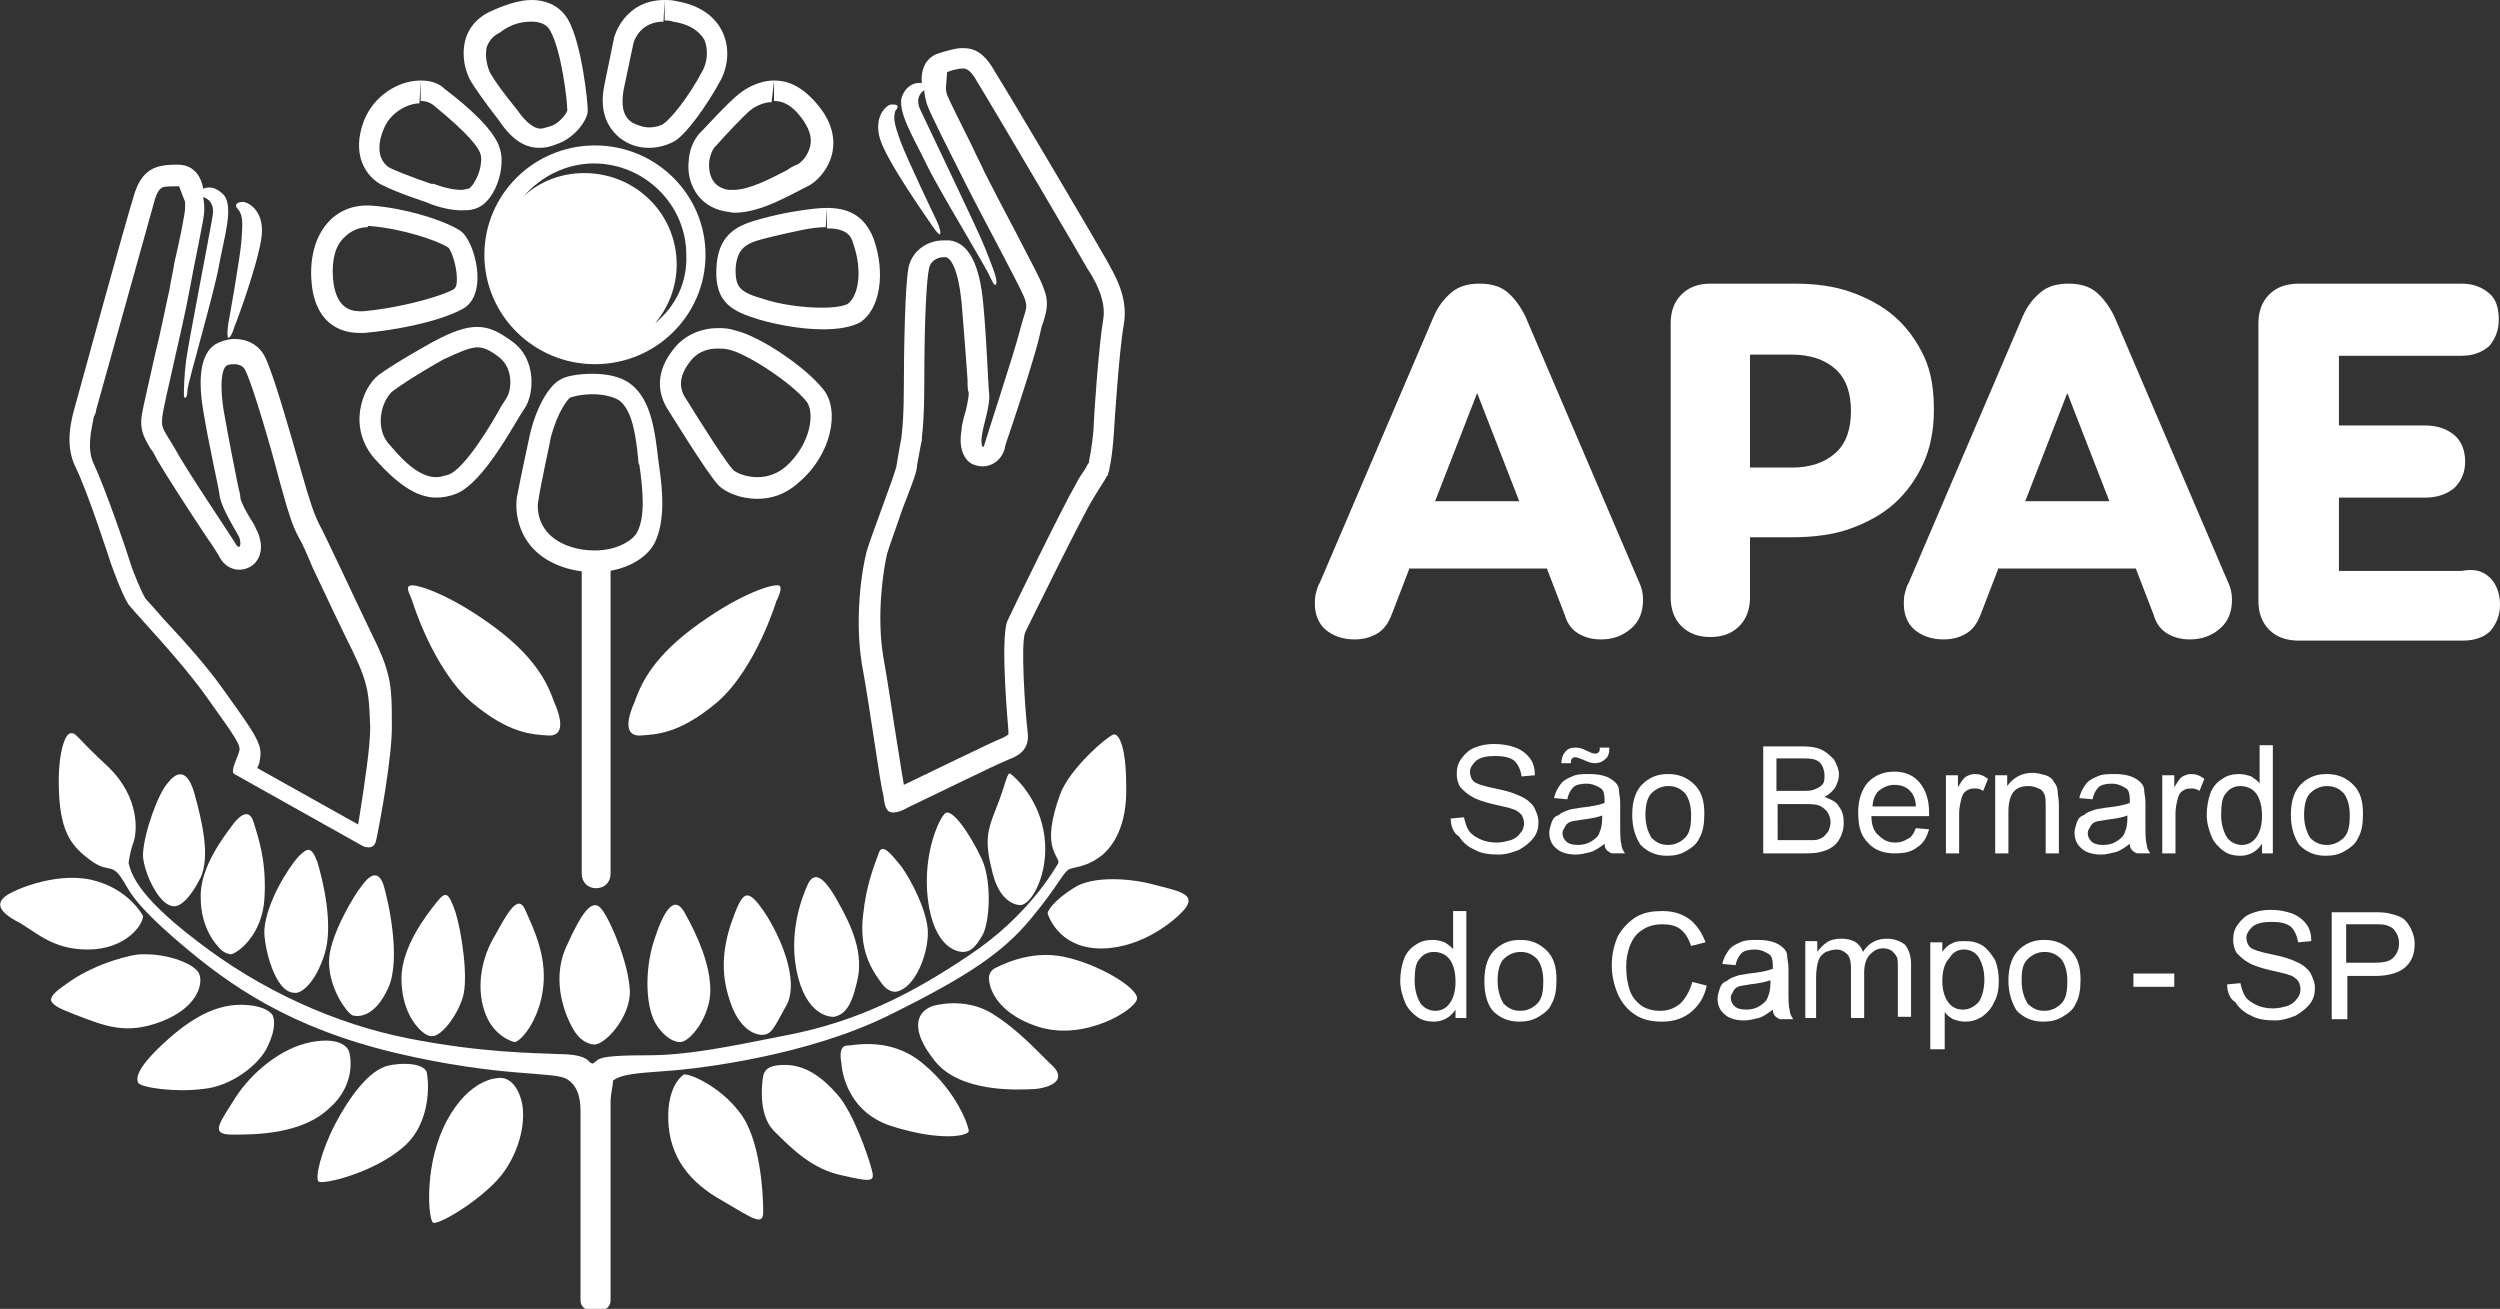<?xml version="1.0" encoding="utf-8"?>
<!-- Generator: Adobe Illustrator 18.0.0, SVG Export Plug-In . SVG Version: 6.00 Build 0)  -->
<!DOCTYPE svg PUBLIC "-//W3C//DTD SVG 1.1//EN" "http://www.w3.org/Graphics/SVG/1.1/DTD/svg11.dtd">
<svg version="1.1" id="Layer_1" xmlns="http://www.w3.org/2000/svg" xmlns:xlink="http://www.w3.org/1999/xlink" x="0px" y="0px"
	 viewBox="0 0 208 108.9" enable-background="new 0 0 208 108.9" xml:space="preserve">
<rect x="0" y="0" width="208" height="108.9" fill="#333333" stroke="none"/>
<g>
	<g>
		<g>
			<path fill="#FFFFFF" d="M14.8,15.5c0,0,0.1,0,0.1,0l0.5,1.3c0,0.1,0,0.3,0,0.5c0,0.5-0.5,2.9-0.9,4.6c-0.1,0.7-0.3,1.5-0.4,2.2
				c-0.3,1.3-0.7,3.4-1.2,5.4c-0.6,2.7-1,4.4-1.1,5c-0.2,1.3,0.2,1.9,0.7,2.8c0.2,0.2,0.4,0.6,0.6,1c0.7,1.2,2.7,4.3,4.1,6.4
				c0.5,0.7,1,1.5,1.1,1.7c0.5,0.9,1.3,1,1.6,1c0.6,0,1.2-0.3,1.5-0.8c0.6-0.9,0.2-2.1-0.1-2.6c-0.1-0.3-0.3-0.6-0.5-0.9
				c-0.3-0.5-0.8-1.4-0.8-1.7c0-0.2-0.1-0.6-0.2-1c-0.3-1.5-0.8-4-1.2-6.3c-0.4-2.7,0-3.6,0.3-3.7c0.2-0.1,0.4-0.1,0.6-0.1
				c0.4,0,0.8,0.2,0.9,0.5c0.6,1.1,2.3,7,2.8,9c0.8,2.9,1.1,3.9,1.7,5c0.2,0.3,0.6,1.2,1.1,2.4c1,2.1,2.4,5.1,3.4,7.1
				c1.3,2.7,1.3,3.6,1.4,6.2l0,0.1c0,1.4-0.4,4.3-1,8l-8.4-4.7c0.1-0.2,0.2-0.4,0.2-0.6c0.3-1.3-0.2-2-3-5.9c-1.4-2-3.4-4.2-4.9-5.8
				c-0.7-0.8-1.4-1.6-1.6-1.8c-0.3-0.5-1-2.1-1.3-3.1c-0.1-0.4-2-6-3-8.1c-0.6-1.3-0.2-2.8,0-3.9C8,34.3,8,34.2,8,34.1
				c0.3-1.1,4-14.3,4.8-17.2c0.1-0.4,0.3-1.1,0.7-1.3C13.7,15.5,14.3,15.5,14.8,15.5 M14.8,13.7c-1.7,0-3,0.2-3.7,2.7
				c-0.8,2.6-4.5,16.1-4.8,17.2c-0.3,1.1-1,3.3,0,5.3c1,2,2.9,7.9,2.9,7.9s0.9,2.6,1.5,3.5c0.7,0.9,4.3,4.6,6.5,7.7
				c2.2,3.1,2.9,4,2.7,4.5c-0.1,0.5-0.8,1.7-0.4,1.9l10.7,6c0,0,0.2,0.1,0.5,0.1c0.2,0,0.5-0.1,0.6-0.6c0.2-0.9,1.4-7.1,1.3-9.8
				c0-2.7,0-4-1.5-7c-1.5-3.1-4-8.5-4.5-9.4c-0.5-1-0.8-1.9-1.6-4.7c-0.8-2.8-2.3-8.1-3-9.4c-0.5-0.9-1.4-1.4-2.5-1.4
				c-0.4,0-0.8,0.1-1.3,0.3c-1.4,0.6-1.8,2.6-1.3,5.6c0.5,3.1,1.3,6.4,1.4,7.3c0.2,0.9,1.1,2.4,1.5,3.1c0.3,0.5,0.2,1,0.1,1
				c0,0-0.1,0-0.2-0.1c-0.2-0.4-4.2-6.3-5.1-8c-1-1.7-1.2-1.7-1.1-2.7c0.1-1,1.7-7.5,2.2-10.2c0.5-2.8,1.3-6.3,1.3-7
				c0-0.7-0.1-1.1-0.1-1.1s1,0.2,0.8,1.5c-0.2,1.3-2,10.5-2.2,12c-0.2,1.5-0.2,2.6-0.2,3c0,0.2,0.1,0.2,0.1,0.2
				c0.1,0,0.2-0.2,0.2-0.7c0.1-0.8,2.2-8,2.6-10.2c0.4-2.3,1.3-5,0.4-6c-0.5-0.5-0.9-0.6-1.2-0.6c-0.3,0-0.5,0.1-0.5,0.1
				s-0.2-2-2.1-2C15,13.7,14.9,13.7,14.8,13.7L14.8,13.7z"/>
			<path fill="#FFFFFF" d="M20.2,16.8c-0.4,0-0.8,0.2-0.4,0.6c0.4,0.5,0.4,1,0.3,2.5c-0.1,1.5-1.1,7-1.1,7c-0.1,0.6-0.1,1.2,0,1.2
				c0,0,0,0,0,0c0.1,0,0.3-0.2,0.5-0.9c0.3-0.7,2.3-6.2,2.3-8C21.8,17.4,20.6,16.8,20.2,16.8L20.2,16.8z"/>
		</g>
		<g>
			<path fill="#FFFFFF" d="M80.1,5.7c0.2,0,0.6,0,1.2,1.1c1.6,2.6,8.7,14.7,9.2,15.6c0.1,0.1,0.1,0.2,0.2,0.3c0.6,1,1.3,2.4,1.1,3.8
				c-0.4,2.3-0.8,8.4-0.8,8.8c0,0.6-0.2,2.2-0.4,3.1l0,0l0,0c0,0.1,0,0.1,0,0.1l0,0l0,0c-0.1,0.1-0.2,0.3-0.3,0.5
				c-0.2,0.3-0.5,0.7-0.8,1.3c-1,1.7-5.3,10.5-5.7,11.4c-0.6,1.6,0.1,9,0.1,9.1c0,0.2,0,0.3,0,0.3h0c0,0-0.1,0.1-0.5,0.3
				c-0.8,0.3-6.1,2.9-8.2,3.9c-0.1-0.6-0.3-1.8-0.5-3.1c-0.4-2.4-0.8-5.3-1.2-7.5c-0.6-3.5,0-7.3,0.3-8.6c0.2-0.7,0.8-2.3,1.3-3.8
				c0.9-2.3,1.2-3.1,1.2-3.6c0.1-0.5,0.3-1.7,0.4-2.1l0-0.1l0,0l0-0.1c0.1-0.9,0.2-2,0.2-4.4c0-5.6,0.2-8.8,0.4-9.7
				c0.1-0.5,0.6-0.9,1.2-0.9c0.1,0,0.1,0,0.2,0c0.4,0.1,1,0.9,1.3,3.7c0.2,2.4,0.4,5,0.5,6.5c0,0.5,0,0.8,0.1,1.1
				c0,0.4-0.2,1.4-0.4,2c-0.1,0.4-0.2,0.8-0.2,1.1c-0.1,0.6-0.2,1.6,0.4,2.4c0.3,0.4,0.8,0.6,1.4,0.6c0.6,0,1.5-0.4,1.8-1.5
				c0-0.2,0.3-1,0.6-1.9c0.8-2.4,2-6.1,2.3-7.5c0.1-0.5,0.2-0.9,0.3-1.1c0.3-1,0.5-1.7,0-2.9c-0.2-0.6-1-2.1-2.3-4.6
				c-1-1.9-2-3.8-2.6-5c-0.3-0.7-0.7-1.4-1-2.1c-0.8-1.6-1.9-3.8-2.1-4.3c-0.1-0.3-0.1-0.5-0.1-0.6L78.8,6
				C79.3,5.8,79.8,5.7,80.1,5.7 M80.1,4c-0.6,0-1.2,0.2-1.9,0.4c-1.8,0.5-1.5,2.5-1.5,2.5s-0.1,0-0.2,0c-0.3,0-1,0.1-1.4,1
				c-0.6,1.2,1,3.7,2,5.8c1,2.1,5,8.6,5.3,9.4c0.2,0.4,0.3,0.6,0.4,0.6c0.1,0,0.1-0.1,0.1-0.3c0-0.4-0.4-1.4-1-2.9
				c-0.6-1.5-4.7-10-5.3-11.3C76,8,76.9,7.5,76.9,7.5s0,0.4,0.2,1.1c0.2,0.7,1.9,4,3.2,6.6c1.3,2.6,4.5,8.5,4.9,9.5
				c0.4,1,0.1,1-0.4,3c-0.5,1.9-2.8,8.9-2.9,9.3c0,0.1-0.1,0.2-0.1,0.2c-0.1,0-0.2-0.4-0.1-1c0.1-0.8,0.7-2.5,0.6-3.4
				c-0.1-0.9-0.2-4.5-0.5-7.6c-0.3-3.2-1.2-5-2.8-5.2c-0.2,0-0.3,0-0.5,0c-1.4,0-2.6,0.9-2.9,2.2c-0.3,1.4-0.4,7-0.4,10
				c0,2.2-0.1,3.3-0.2,4.2c0,0-0.3,1.6-0.4,2.3c-0.1,0.7-2.1,5.8-2.5,7.2c-0.4,1.5-1,5.5-0.4,9.3c0.7,3.8,1.5,9.9,1.8,11
				c0.1,0.8,0.2,1.4,0.8,1.4c0.3,0,0.7-0.1,1.2-0.4c1.9-0.9,7.6-3.7,8.4-4c0.8-0.3,1.8-0.8,1.6-2.3c-0.2-1.6-0.6-7.4-0.2-8.3
				C85.7,51.8,90,43,91,41.4c0.6-1,0.9-1.4,1.1-1.8c0,0,0.1-0.1,0.1-0.1c0,0,0-0.1,0-0.1c0-0.1,0.1-0.2,0.1-0.4
				c0.3-1.3,0.4-3.4,0.4-3.4s0.4-6.4,0.8-8.6c0.4-2.3-0.8-4.2-1.4-5.3c-0.6-1.1-7.8-13.3-9.3-15.7C81.9,4.4,81.1,4,80.1,4L80.1,4z"
				/>
			<path fill="#FFFFFF" d="M74.4,8.7c-0.1,0-0.2,0-0.3,0c-0.4,0.1-1.4,1-0.9,2.8s3.9,6.6,4.3,7.2c0.4,0.6,0.6,0.8,0.7,0.8
				c0,0,0,0,0,0c0.1-0.1,0-0.6-0.3-1.2c0,0-2.5-5.2-3-6.6c-0.5-1.4-0.6-1.9-0.4-2.5C74.8,8.9,74.7,8.7,74.4,8.7L74.4,8.7z"/>
		</g>
		<g>
			<path fill="#FFFFFF" d="M55.3,0v1.7c0.2,0,0.4,0,0.7,0.1c1.3,0.2,2.1,0.7,2.6,1.5C58.9,4,58.9,5,58.5,5.8
				c-1.2,2.3-2.7,4.1-3.3,4.5c-0.1,0.1-0.6,0.3-1.2,0.3c-0.5,0-1-0.2-1.4-0.4c-0.6-0.4-1-1.1-0.7-2.8l0,0l0,0l0.8-3.8
				c0.1-0.4,0.7-1.8,2.5-1.8L55.3,0 M55.3,0c-3.4,0-4.2,3.1-4.2,3.1L50.3,7c-0.3,1.4-0.3,3.2,1.3,4.5c0.8,0.6,1.6,0.8,2.4,0.8
				c0.9,0,1.7-0.3,2.2-0.6c0.9-0.6,2.5-2.7,3.8-5.1c1.2-2.4,0.4-5.8-3.7-6.5C55.9,0,55.6,0,55.3,0L55.3,0z"/>
			<path fill="#FFFFFF" d="M64.4,6.7v1.7c0.8,0,1.5,0.4,2.2,1.3c0.7,0.9,1,1.7,0.8,2.5c-0.2,0.8-0.8,1.4-1.1,1.5
				c-0.3,0.1-0.6,0.3-0.9,0.5c-1.2,0.6-3,1.6-4.4,1.6c-0.1,0-0.3,0-0.4,0c-1.8-0.3-1.6-2.1-1.6-2.3c0.1-0.8,0.4-1.2,0.5-1.3l0,0
				l0.1-0.1c0.8-0.9,2.2-2.4,2.8-2.9c0.1-0.1,0.9-0.7,1.8-0.7L64.4,6.7 M64.4,6.7c-1.3,0-2.4,0.7-2.9,1.1c-0.9,0.7-3.1,3.1-3.1,3.1
				s-1,0.8-1.1,2.5c-0.2,1.7,0.7,3.8,3.1,4.2c0.2,0,0.4,0.1,0.7,0.1c2.3,0,4.8-1.6,6.1-2.2c1.4-0.7,3.5-3.5,0.9-6.7
				C66.7,7.1,65.5,6.7,64.4,6.7L64.4,6.7z"/>
			<path fill="#FFFFFF" d="M68.8,17.3v1.7c1.5,0,2,0.5,2.2,1.3c0.8,2.3,0.4,4.4-0.5,5c-0.2,0.1-0.8,0.3-2.1,0.3
				c-1.7,0-3.6-0.3-4.8-0.7c-2.1-0.6-2.4-1-2.4-2.5c0.1-1.6,0.7-2.1,2.2-2.5l0,0l0,0c0,0,1.5-0.4,3.5-0.8c0.5-0.1,1.2-0.2,1.8-0.2
				L68.8,17.3 M68.8,17.3c-0.7,0-1.4,0.1-2.1,0.2c-2.1,0.3-3.7,0.8-3.7,0.8c-1.8,0.5-3.3,1.3-3.4,4.1c-0.1,2.8,1.3,3.5,3.6,4.2
				c1.4,0.4,3.4,0.8,5.3,0.8c1.3,0,2.4-0.2,3.1-0.6c1.6-1.1,2.1-4,1.1-6.9C71.9,17.8,70.4,17.3,68.8,17.3L68.8,17.3z"/>
			<path fill="#FFFFFF" d="M44.2,1.8L44.2,1.8c1.2,0,1.5,0.6,1.6,0.8c0.9,1.6,1.4,5.7,1.4,6.6c-0.1,0.3-0.7,1.1-1.4,1.3
				c-0.4,0.1-0.6,0.2-0.8,0.2c-0.2,0-0.9,0-2-1.6l0,0l0,0c0,0-1.5-1.8-2.2-3c-0.2-0.4-0.5-1.3-0.3-2.2c0.2-0.5,0.5-0.9,1.1-1.2
				C42.5,2,43.4,1.8,44.2,1.8 M44.2,0C43.2,0,42,0.4,40.7,1c-2.8,1.4-2.3,4.5-1.5,5.8C40,8.1,41.5,10,41.5,10
				c1.2,1.8,2.3,2.3,3.4,2.3c0.5,0,0.9-0.1,1.4-0.3c1.5-0.5,2.6-2,2.6-2.8c0-0.8-0.5-5.5-1.6-7.5C46.7,0.6,45.6,0,44.2,0L44.2,0z"/>
			<path fill="#FFFFFF" d="M35,6.7v1.7c0.4,0,0.7,0.1,1,0.3c3.2,2.6,3.9,3.7,4,4.2c0.1,0.4,0,1.4-0.5,2.2c-0.2,0.4-0.4,0.5-0.5,0.6
				c-0.2,0-0.4,0.1-0.6,0.1c-1.1,0-2.3-0.5-2.3-0.5l-0.1,0l-0.1,0c0,0-2.1-0.7-3.4-1.3c-0.8-0.4-1.3-1.5-0.6-3.2
				c0.5-1.4,2-2.2,3-2.2L35,6.7 M35,6.7c-1.9,0-3.9,1.3-4.7,3.3c-1.1,2.8,0.1,4.7,1.5,5.4c1.4,0.7,3.6,1.4,3.6,1.4s1.5,0.7,3,0.7
				c0.3,0,0.7,0,1-0.1c1.8-0.4,2.7-3.5,2.2-5c-0.4-1.5-2.5-3.4-4.6-5C36.5,6.9,35.8,6.7,35,6.7L35,6.7z"/>
			<path fill="#FFFFFF" d="M30.5,17.1v1.7h0c0.1,0,0.1,0,0.2,0c2.7,0.2,5.7,1.2,6.6,1.8c0.3,0.3,0.8,1.8,0.7,2.9
				c0,0.2-0.1,0.5-0.3,0.6c-1.6,0.8-5.1,1.6-7.5,1.8c-0.1,0-0.2,0-0.2,0c-0.9,0-2.1-0.3-2.3-2.8c-0.1-1.5,0.2-2.7,1-3.4
				c0.5-0.5,1.2-0.8,1.9-0.8L30.5,17.1 M30.5,17.1c-2.8,0-4.8,2.4-4.6,6.1c0.2,3.6,2.3,4.5,4,4.5c0.1,0,0.3,0,0.4,0
				c2.4-0.2,6.2-0.9,8.2-2c2.2-1.2,1-5.7-0.2-6.5c-1.2-0.8-4.5-1.9-7.5-2.1C30.7,17.1,30.6,17.1,30.5,17.1L30.5,17.1z"/>
			<path fill="#FFFFFF" d="M39.7,28.9c0.4,0,0.9,0.1,1.8,0.8c1.3,1,1,2.8,0.7,3.3c-0.1,0.2-0.3,0.5-0.5,0.8c-0.7,1.3-3,5.2-4.4,5.7
				c-0.4,0.1-0.7,0.2-1,0.2c-1.1,0-2.3-0.8-3.8-2.6c-0.7-0.7-0.9-1.6-0.8-2.5c0.1-1,0.6-1.7,0.9-2c1.3-1,4.1-2.6,4.3-2.7
				C38.2,29.3,39.1,28.9,39.7,28.9 M39.7,27.2c-1,0-2.1,0.4-3.6,1.2c0,0-3.1,1.7-4.6,2.8c-1.4,1.1-2.6,4.4-0.3,7
				c1.8,2,3.4,3.2,5.1,3.2c0.5,0,1.1-0.1,1.6-0.3c2.4-0.9,5-6.1,5.8-7.2c0.7-1.1,1-4-1.1-5.5C41.5,27.6,40.7,27.2,39.7,27.2
				L39.7,27.2z"/>
			<path fill="#FFFFFF" d="M49.3,32.8c0.9,0,1.7,0.2,2.2,0.5c1.1,0.8,1.4,2.9,1.6,4.9c0,0.2,0,0.3,0.1,0.5c0.3,2.1,0.5,4.3-0.2,5.6
				c-0.3,0.6-1.6,1.5-3.5,1.5c-0.7,0-1.4-0.1-2-0.3c-3.1-1-2.8-3.6-2.7-3.9c0.2-1.4,1-4.9,1-5.1c0.6-2.3,1.4-3.2,1.6-3.4
				C47.6,33,48.4,32.8,49.3,32.8 M49.3,31.1c-1.2,0-2.3,0.2-2.7,0.5c-0.8,0.4-1.9,2-2.5,4.5c0,0-0.8,3.7-1.1,5.3
				c-0.2,1.6,0.3,4.6,3.9,5.8c0.9,0.3,1.8,0.4,2.6,0.4c2.5,0,4.4-1.2,5-2.5c0.8-1.7,0.7-4,0.3-6.6c-0.3-2.6-0.6-5.3-2.4-6.6
				C51.6,31.3,50.4,31.1,49.3,31.1L49.3,31.1z"/>
			<path fill="#FFFFFF" d="M59.7,29c0.3,0,0.6,0,1,0.1c1.6,0.4,5.2,2.8,6.4,4.3c0.7,0.9,0.4,3.5-1.7,5.4c-0.7,0.6-1.5,0.9-2.4,0.9
				c-1,0-1.8-0.4-2-0.6c-0.5-0.5-2.5-3.6-4.1-6.2c-0.3-0.6-0.5-1.5,0.5-2.8C57.9,29.4,58.7,29,59.7,29 M59.7,27.3
				c-1.5,0-2.9,0.7-3.7,1.8c-1.1,1.4-1.5,3-0.6,4.7c0,0,3.5,5.7,4.4,6.6c0.5,0.5,1.7,1.1,3.2,1.1c1.1,0,2.3-0.3,3.5-1.4
				c2.7-2.3,3.4-6,2-7.7c-1.4-1.8-5.2-4.4-7.3-4.9C60.6,27.3,60.2,27.3,59.7,27.3L59.7,27.3z"/>
		</g>
		<path fill-rule="evenodd" clip-rule="evenodd" fill="#FFFFFF" d="M49.5,12.1c-5.1,0-9.2,4.1-9.2,9.1c0,5,4.1,9.1,9.2,9.1
			c5.1,0,9.2-4.1,9.2-9.1C58.7,16.2,54.6,12.1,49.5,12.1z M54.5,26.9c1.1-1.3,1.8-3,1.8-4.9c0-4.2-3.4-7.6-7.7-7.6
			c-1.9,0-3.7,0.7-5,1.9c1.4-1.6,3.5-2.7,5.8-2.7c4.2,0,7.7,3.4,7.7,7.6C57.2,23.5,56.2,25.5,54.5,26.9z"/>
		<g>
			<path fill-rule="evenodd" clip-rule="evenodd" fill="#FFFFFF" d="M50.8,47.4v25.3c0,0.7-0.5,1.2-1.2,1.2l0,0
				c-0.7,0-1.2-0.5-1.2-1.2V47.4C49.3,47.5,50.1,47.5,50.8,47.4L50.8,47.4z"/>
			<path fill-rule="evenodd" clip-rule="evenodd" fill="#FFFFFF" d="M34.3,50c0,0,1.7,5.6,4.9,8.4c3.2,2.7,5.1,2.7,6.5,2.8
				c1.4,0,0.9-1.7,0.4-2.8c-0.4-1.1-1.2-3.4-4.8-6.1c-3.6-2.7-6.3-3.6-7-3.6S34.1,49.4,34.3,50L34.3,50z"/>
			<path fill-rule="evenodd" clip-rule="evenodd" fill="#FFFFFF" d="M64.6,50c0,0-1.7,5.6-4.9,8.4c-3.2,2.7-5.1,2.7-6.5,2.8
				c-1.4,0-0.9-1.7-0.4-2.8c0.4-1.1,1.2-3.4,4.8-6.1c3.6-2.7,6.3-3.6,7-3.6C65.2,48.6,64.9,49.4,64.6,50L64.6,50z"/>
		</g>
		<g>
			<path fill-rule="evenodd" clip-rule="evenodd" fill="#FFFFFF" d="M50.8,91.7v16.5c0,0.4-0.3,0.8-0.8,0.8h-0.9
				c-0.4,0-0.8-0.3-0.8-0.8V92.6c0-0.7,0-2.1-1.1-2.8c-1.1-0.7-5.4-0.1-14.3-2.2c-8.8-2.1-13.8-5.6-18-9.2c-4.2-3.6-4.1-4.4-4.9-5.5
				c-0.8-1.1-1.1-0.2-2.7-1.5c-1.6-1.2-2.3-2.6-2.4-5.7c-0.1-3,0.5-4.7,1-4.7s0.3,0.2,3.1,2.8c2.7,2.6,2.4,5.5,2.1,6.3
				c-0.3,0.8-0.4,1.7-0.4,1.7c0.2,0.6,0.3,2.4,5.7,6.5c5.3,4.1,11.5,6.9,17.6,8.1c6.1,1.2,10.4,1.2,12.5,1.3c2.1,0,2.4,0.5,2.6,0.7
				c0.3,0.2,0.3,0,0.6-0.2c0.3-0.2,0.8-0.4,4.1-0.4c3.3,0,6.3-0.6,11.8-1.7c5.6-1.1,10.1-3.3,15-6.6c5-3.3,7.2-7.3,7.4-7.6
				c0.2-0.3-0.1-0.4-0.4-1.3c-0.3-0.9-0.2-2.3,0.6-4.5c0.8-2.2,4.1-5,4.5-5c0.4,0,1,1,1,4.3c0.1,3.3-1.1,5.1-2.2,5.9
				c-1.1,0.8-1.9,0.8-2.5,1c-0.6,0.3-0.8,1.2-3.2,4.1c-2.3,2.8-5.2,4.8-11.9,8.1c-6.7,3.3-15.5,4.4-18.4,4.6
				c-2.8,0.2-3.8,0.3-4.5,0.8C51,90.4,50.8,91,50.8,91.7L50.8,91.7z"/>
			<path fill-rule="evenodd" clip-rule="evenodd" fill="#FFFFFF" d="M11.9,71c0.1-1.8,1.3-5.1,2.1-5.9c0.7-0.9,1.6-1.2,2.2,1
				c0.6,2.2,1.3,5.1,0.5,6.9c-0.9,1.8-1.7,2.4-2.2,2.4C13.1,75.4,11.8,72.1,11.9,71L11.9,71z"/>
			<path fill-rule="evenodd" clip-rule="evenodd" fill="#FFFFFF" d="M18.1,78.7c0,0-1.4-1.4-1.4-4c-0.1-2.6,2.1-5.3,2.6-6
				c0.5-0.7,1.4-1.6,1.8-0.3c0.4,1.3,1.1,3.3,0.9,6.4c-0.2,3-2.2,4.5-2.8,4.6C18.5,79.3,18.2,78.8,18.1,78.7L18.1,78.7z"/>
			<path fill-rule="evenodd" clip-rule="evenodd" fill="#FFFFFF" d="M22,77.3c0.2-2.3,2-5.1,2.8-6c0.8-0.8,1.1-0.9,1.6,0.4
				c0.4,1.3,1.4,5.2,0.6,7.7c-0.8,2.5-2,3.3-2.5,3.2C22.8,82.6,21.9,78.5,22,77.3L22,77.3z"/>
			<path fill-rule="evenodd" clip-rule="evenodd" fill="#FFFFFF" d="M28.4,83.4c0,0-1.2-1.8-1-3.8c0.2-2,2.1-5.2,2.7-5.9
				c0.5-0.7,1.3-1.5,1.8-0.1c0.4,1.3,1.5,6.2,0.4,8.6c-1.1,2.4-2.4,2.4-2.9,2.3C29,84.4,28.4,83.4,28.4,83.4L28.4,83.4z"/>
			<path fill-rule="evenodd" clip-rule="evenodd" fill="#FFFFFF" d="M34.7,85.4c0,0-1.3-1.3-1.3-4c0-2.6,2.1-5.3,2.9-6.3
				c0.8-1,1-0.9,1.6,0.8c0.5,1.6,1.1,5.5,0.6,7.1c-0.5,1.6-1.8,3.2-2.5,3.2C35.4,86.3,34.7,85.4,34.7,85.4L34.7,85.4z"/>
			<path fill-rule="evenodd" clip-rule="evenodd" fill="#FFFFFF" d="M42.8,86.7c0,0-1.8-0.4-2.5-2.6c-0.7-2.1-0.2-4.5,0.9-6.3
				c1-1.8,1.9-3.5,2.5-2.1c0.6,1.4,1.8,3.7,1.5,6.4C44.9,84.9,43.3,86.7,42.8,86.7L42.8,86.7z"/>
			<path fill-rule="evenodd" clip-rule="evenodd" fill="#FFFFFF" d="M49.4,86.9c0,0-0.9,0-1.6-1.1c-0.7-1.1-2-4.1-0.7-7
				c1.3-2.9,2.2-4.2,3-3.1c0.8,1.1,2.2,4.5,2.3,6.7C52.5,84.6,50.3,87,49.4,86.9L49.4,86.9z"/>
			<path fill-rule="evenodd" clip-rule="evenodd" fill="#FFFFFF" d="M56.6,86.7c0,0-0.9,0.1-1.9-1.3c-1-1.4-1.1-4.6-0.3-7.1
				c0.8-2.5,1.7-4,2.6-2.3c1,1.8,2.1,4.2,2.1,6.4S57.4,86.7,56.6,86.7L56.6,86.7z"/>
			<path fill-rule="evenodd" clip-rule="evenodd" fill="#FFFFFF" d="M63.4,86.1c0,0-1.4,0.1-2.4-2.1c-0.9-2.2-1.1-4.3-0.2-7.1
				c1-2.8,1.3-3.3,3-0.7c1.6,2.6,2.6,5.8,1.6,7.5C64.4,85.5,64.2,86.1,63.4,86.1L63.4,86.1z"/>
			<path fill-rule="evenodd" clip-rule="evenodd" fill="#FFFFFF" d="M69.4,84.6c0,0-2.1,0.2-3-3.3c-0.9-3.5,0.3-6.6,0.8-7.7
				c0.5-1.1,1.3-0.8,2.5,1.4c1.2,2.1,2.2,4.4,1.6,6.7C70.8,83.9,70.2,84.4,69.4,84.6L69.4,84.6z"/>
			<path fill-rule="evenodd" clip-rule="evenodd" fill="#FFFFFF" d="M74.6,82.5c0,0-0.7,0.2-1.4-0.9c-0.8-1.1-1.7-2.7-1.4-5.4
				c0.3-2.8,1-4.3,1.3-5.2c0.3-0.9,1,0,1.9,1.1c0.8,1.1,2.2,3.8,2.2,5.5C77.2,79.5,76.1,82.2,74.6,82.5L74.6,82.5z"/>
			<path fill-rule="evenodd" clip-rule="evenodd" fill="#FFFFFF" d="M80.1,79.2c0,0-2.1,0.1-2.8-3.7c-0.7-3.9,0.7-7.2,1.3-7.8
				c0.6-0.6,2.2,1.9,3,3.6c0.9,1.7,0.8,5.1,0.2,6.4C81.1,79,80.6,79.2,80.1,79.2L80.1,79.2z"/>
			<path fill-rule="evenodd" clip-rule="evenodd" fill="#FFFFFF" d="M84.9,75.3c0,0-1.6,0.1-2.3-2.6c-0.7-2.7-0.5-3.5,0.3-5.5
				c0.8-2,0.9-3.1,1.2-2.8c0.4,0.3,2.4,2.1,2.8,5.2S85.8,75.3,84.9,75.3L84.9,75.3z"/>
			<path fill-rule="evenodd" clip-rule="evenodd" fill="#FFFFFF" d="M11.9,76.2c0,0-1.2-2.3-4.3-3c-3.1-0.7-6.9,1-7.3,1.5
				c-0.4,0.4-0.6,1,1,1.9c1.6,0.8,2.9,2.4,6,2.4S11.9,77,11.9,76.2L11.9,76.2z"/>
			<path fill-rule="evenodd" clip-rule="evenodd" fill="#FFFFFF" d="M11.7,79.4c-0.7,0-3.6,0.7-5.8,2.2c-2.2,1.5-2.3,1.8,0.3,2.8
				c2.6,1,4.3,1.7,7.2,0.6c2.9-1.1,3.5-3,3.2-3.9C16.4,80.3,14.1,79.3,11.7,79.4L11.7,79.4z"/>
			<path fill-rule="evenodd" clip-rule="evenodd" fill="#FFFFFF" d="M22.7,84.5c0,0-0.4-0.9-2.7-0.9c-2.4,0-4.6,1.5-6.6,3.4
				c-2,1.9-2.1,2.7-1.9,3.1c0.3,0.4,3.1,0.8,5.4,0.5c2.3-0.2,4.7-2,5.4-3.6C23,85.5,22.8,84.8,22.7,84.5L22.7,84.5z"/>
			<path fill-rule="evenodd" clip-rule="evenodd" fill="#FFFFFF" d="M29,87.4c0,0-0.4-1.2-3.1-0.7c-2.6,0.5-5,2.6-6.3,4.6
				c-1.3,2.1-2.2,3.1-0.3,3.1c1.9,0,5.8,0,8.1-2.2C29.8,90.1,29.1,87.5,29,87.4L29,87.4z"/>
			<path fill-rule="evenodd" clip-rule="evenodd" fill="#FFFFFF" d="M31.9,88.8c-1.3,0.5-2.8,2.4-4,4.7c-1.2,2.3-1.7,4.5-1.4,4.8
				c0.3,0.3,4.6-0.7,7.1-2.9c2.5-2.2,2-5.9,1.9-6.2C35.1,88.2,32.4,88.5,31.9,88.8L31.9,88.8z"/>
			<path fill-rule="evenodd" clip-rule="evenodd" fill="#FFFFFF" d="M41.4,89.7c0,0-2.3,0-4.2,3.5c-1.9,3.5-1.6,8-1.2,8.5
				c0.3,0.4,4.5-2.1,6-4.3c1.5-2.2,1.8-4.7,1.3-6.1C42.8,89.8,41.9,89.6,41.4,89.7L41.4,89.7z"/>
			<path fill-rule="evenodd" clip-rule="evenodd" fill="#FFFFFF" d="M56.9,89.4c0,0-1.4,0.8-1.3,3.8c0.1,3.1,1.8,5.2,4.5,6.7
				c2.7,1.6,3.4,2.1,3.4,0.9c0-1.3-0.2-6.1-2-8.3C59.9,90.4,57.4,89.3,56.9,89.4L56.9,89.4z"/>
			<path fill-rule="evenodd" clip-rule="evenodd" fill="#FFFFFF" d="M63.5,89.5c0,0-0.6,3.1,0.9,4.6c1.5,1.5,3.2,3.2,5.7,3.7
				c2.6,0.6,2.7,0.5,2.4-0.6c-0.3-1.1-1.5-4.6-2.8-6.1c-1.3-1.5-2.7-2.5-4.4-2.5C63.7,88.6,63.6,89.2,63.5,89.5L63.5,89.5z"/>
			<path fill-rule="evenodd" clip-rule="evenodd" fill="#FFFFFF" d="M70,88.4c0,0,0.1,4,4.2,5.3c4.1,1.3,6.4,0.8,6.4,0.4
				c0-0.4-1-3.3-3.8-5.6C74.1,86.2,71,87,70.4,87C69.7,87.1,70,88.4,70,88.4L70,88.4z"/>
			<path fill-rule="evenodd" clip-rule="evenodd" fill="#FFFFFF" d="M77.6,83.7c0,0,2.6-0.8,4.9,0.6c2.3,1.4,4,3.4,5.1,4.4
				c1,1,0.2,1.7-1.4,1.9c-1.6,0.1-6.3,0.3-8.4-2.3C75.7,85.7,76.2,84.2,77.6,83.7L77.6,83.7z"/>
			<path fill-rule="evenodd" clip-rule="evenodd" fill="#FFFFFF" d="M82.3,81.6c0,0,0.1,2.5,4,3.8c3.9,1.3,8.2-1.4,8.3-2.3
				c0.1-0.9-3.2-2.9-6.1-3.5c-2.9-0.6-5.4,0.8-5.8,1C82.4,80.8,82.2,81.2,82.3,81.6L82.3,81.6z"/>
			<path fill-rule="evenodd" clip-rule="evenodd" fill="#FFFFFF" d="M87.2,76.1c0,0,0.8,2.6,4,2.8c3.3,0.2,6.3-2,7.4-3.3
				c1-1.3-0.8-1.5-2.6-2c-1.8-0.5-5.1-0.8-6.7,0.3C87.7,74.9,87,75.9,87.2,76.1L87.2,76.1z"/>
		</g>
	</g>
	<g>
		<g>
			<path fill="#FFFFFF" d="M120.7,68.1l1.1-0.1c0.1,0.4,0.2,0.8,0.4,1.1c0.2,0.3,0.5,0.5,0.9,0.7c0.4,0.2,0.9,0.3,1.4,0.3
				c0.5,0,0.8-0.1,1.2-0.2c0.3-0.1,0.6-0.3,0.8-0.6c0.2-0.2,0.3-0.5,0.3-0.8c0-0.3-0.1-0.5-0.2-0.7c-0.2-0.2-0.4-0.4-0.8-0.5
				c-0.2-0.1-0.8-0.2-1.6-0.4s-1.4-0.4-1.7-0.6c-0.4-0.2-0.7-0.5-1-0.8c-0.2-0.3-0.3-0.7-0.3-1.1c0-0.5,0.1-0.9,0.4-1.3
				c0.3-0.4,0.6-0.7,1.1-0.9c0.5-0.2,1-0.3,1.6-0.3c0.7,0,1.2,0.1,1.8,0.3c0.5,0.2,0.9,0.5,1.2,0.9c0.3,0.4,0.4,0.9,0.4,1.4
				l-1.1,0.1c-0.1-0.6-0.3-1-0.6-1.3c-0.4-0.3-0.9-0.4-1.6-0.4c-0.7,0-1.2,0.1-1.6,0.4c-0.3,0.3-0.5,0.6-0.5,0.9
				c0,0.3,0.1,0.6,0.3,0.8c0.2,0.2,0.8,0.4,1.8,0.6c1,0.2,1.6,0.4,2,0.6c0.5,0.2,0.9,0.5,1.2,0.9c0.2,0.4,0.4,0.8,0.4,1.3
				c0,0.5-0.1,0.9-0.4,1.3c-0.3,0.4-0.7,0.7-1.2,1c-0.5,0.2-1.1,0.4-1.7,0.4c-0.8,0-1.5-0.1-2-0.4c-0.5-0.2-1-0.6-1.3-1.1
				C120.9,69.3,120.7,68.7,120.7,68.1z"/>
			<path fill="#FFFFFF" d="M133.5,70.2c-0.4,0.3-0.8,0.6-1.2,0.7c-0.4,0.1-0.8,0.2-1.2,0.2c-0.7,0-1.3-0.2-1.6-0.5
				c-0.4-0.3-0.6-0.8-0.6-1.3c0-0.3,0.1-0.6,0.2-0.9c0.1-0.3,0.3-0.5,0.6-0.6c0.2-0.2,0.5-0.3,0.8-0.4c0.2-0.1,0.5-0.1,1-0.2
				c0.9-0.1,1.5-0.2,2-0.4c0-0.2,0-0.2,0-0.3c0-0.4-0.1-0.8-0.3-0.9c-0.3-0.2-0.7-0.4-1.2-0.4c-0.5,0-0.9,0.1-1.1,0.3
				c-0.2,0.2-0.4,0.5-0.5,1l-1.1-0.1c0.1-0.5,0.3-0.8,0.5-1.1c0.2-0.3,0.5-0.5,1-0.7c0.4-0.2,0.9-0.2,1.5-0.2c0.6,0,1,0.1,1.3,0.2
				s0.6,0.3,0.8,0.5c0.2,0.2,0.3,0.4,0.3,0.7c0,0.2,0.1,0.5,0.1,1v1.5c0,1,0,1.7,0.1,1.9c0,0.3,0.1,0.5,0.3,0.8h-1.1
				C133.6,70.8,133.5,70.5,133.5,70.2z M129.9,63.6c0-0.4,0.1-0.8,0.3-1c0.2-0.3,0.5-0.4,0.9-0.4c0.3,0,0.6,0.1,1,0.3
				c0.2,0.1,0.4,0.2,0.6,0.2c0.1,0,0.2,0,0.3-0.1c0.1-0.1,0.1-0.2,0.1-0.4h0.8c0,0.5-0.1,0.8-0.4,1c-0.2,0.2-0.5,0.3-0.8,0.3
				c-0.3,0-0.6-0.1-1-0.3c-0.3-0.1-0.5-0.2-0.6-0.2c-0.1,0-0.2,0-0.3,0.1c-0.1,0.1-0.1,0.2-0.1,0.4H129.9z M133.4,67.8
				c-0.4,0.2-1,0.3-1.8,0.4c-0.5,0.1-0.8,0.1-1,0.2c-0.2,0.1-0.3,0.2-0.4,0.4c-0.1,0.2-0.2,0.3-0.2,0.5c0,0.3,0.1,0.5,0.3,0.7
				c0.2,0.2,0.5,0.3,1,0.3c0.4,0,0.8-0.1,1.1-0.3c0.3-0.2,0.6-0.4,0.7-0.8c0.1-0.2,0.2-0.6,0.2-1.1V67.8z"/>
			<path fill="#FFFFFF" d="M135.8,67.8c0-1.2,0.3-2.1,1-2.7c0.6-0.5,1.2-0.7,2-0.7c0.9,0,1.6,0.3,2.2,0.9c0.6,0.6,0.8,1.4,0.8,2.4
				c0,0.8-0.1,1.5-0.4,2c-0.2,0.5-0.6,0.8-1.1,1.1c-0.5,0.3-1,0.4-1.6,0.4c-0.9,0-1.6-0.3-2.2-0.9C136.1,69.7,135.8,68.9,135.8,67.8
				z M136.9,67.8c0,0.8,0.2,1.4,0.5,1.9c0.4,0.4,0.8,0.6,1.4,0.6c0.5,0,1-0.2,1.4-0.6c0.4-0.4,0.5-1,0.5-1.9c0-0.8-0.2-1.4-0.5-1.8
				c-0.4-0.4-0.8-0.6-1.4-0.6c-0.5,0-1,0.2-1.4,0.6C137.1,66.3,136.9,66.9,136.9,67.8z"/>
			<path fill="#FFFFFF" d="M146.7,71v-8.9h3.3c0.7,0,1.2,0.1,1.6,0.3c0.4,0.2,0.7,0.5,1,0.8c0.2,0.4,0.4,0.8,0.4,1.2
				c0,0.4-0.1,0.7-0.3,1.1c-0.2,0.3-0.5,0.6-0.9,0.8c0.5,0.2,1,0.4,1.2,0.8c0.3,0.4,0.4,0.8,0.4,1.4c0,0.4-0.1,0.8-0.3,1.2
				c-0.2,0.4-0.4,0.6-0.7,0.8c-0.3,0.2-0.6,0.3-1,0.4c-0.4,0.1-0.9,0.1-1.4,0.1H146.7z M147.9,65.8h1.9c0.5,0,0.9,0,1.1-0.1
				c0.3-0.1,0.5-0.2,0.7-0.4c0.2-0.2,0.2-0.5,0.2-0.8c0-0.3-0.1-0.6-0.2-0.8c-0.1-0.2-0.3-0.4-0.6-0.5c-0.3-0.1-0.7-0.1-1.4-0.1
				h-1.8V65.8z M147.9,69.9h2.2c0.4,0,0.6,0,0.8,0c0.3,0,0.5-0.1,0.7-0.2c0.2-0.1,0.3-0.3,0.5-0.5c0.1-0.2,0.2-0.5,0.2-0.8
				c0-0.3-0.1-0.6-0.3-0.9c-0.2-0.2-0.4-0.4-0.7-0.5c-0.3-0.1-0.7-0.1-1.3-0.1h-2.1V69.9z"/>
			<path fill="#FFFFFF" d="M159.4,68.9l1.1,0.1c-0.2,0.7-0.5,1.2-1,1.5c-0.5,0.4-1.1,0.5-1.9,0.5c-0.9,0-1.7-0.3-2.2-0.9
				c-0.6-0.6-0.8-1.4-0.8-2.5c0-1.1,0.3-1.9,0.8-2.5c0.6-0.6,1.3-0.9,2.2-0.9c0.9,0,1.6,0.3,2.1,0.9c0.5,0.6,0.8,1.4,0.8,2.5
				c0,0.1,0,0.2,0,0.3h-4.8c0,0.7,0.2,1.3,0.6,1.6c0.4,0.4,0.8,0.6,1.4,0.6c0.4,0,0.7-0.1,1-0.3C159,69.7,159.2,69.4,159.4,68.9z
				 M155.8,67.1h3.6c0-0.5-0.2-1-0.4-1.2c-0.3-0.4-0.8-0.6-1.4-0.6c-0.5,0-0.9,0.2-1.3,0.5C156,66.1,155.8,66.6,155.8,67.1z"/>
			<path fill="#FFFFFF" d="M161.9,71v-6.5h1v1c0.3-0.5,0.5-0.8,0.7-0.9c0.2-0.1,0.4-0.2,0.7-0.2c0.4,0,0.7,0.1,1.1,0.4l-0.4,1
				c-0.3-0.2-0.5-0.2-0.8-0.2c-0.2,0-0.5,0.1-0.6,0.2c-0.2,0.1-0.3,0.3-0.4,0.6c-0.1,0.4-0.2,0.8-0.2,1.3V71H161.9z"/>
			<path fill="#FFFFFF" d="M166,71v-6.5h1v0.9c0.5-0.7,1.2-1.1,2.1-1.1c0.4,0,0.7,0.1,1.1,0.2c0.3,0.1,0.6,0.3,0.7,0.6
				c0.2,0.2,0.3,0.5,0.3,0.8c0,0.2,0.1,0.6,0.1,1.1v4h-1.1v-3.9c0-0.4,0-0.8-0.1-1c-0.1-0.2-0.2-0.4-0.5-0.5
				c-0.2-0.1-0.5-0.2-0.8-0.2c-0.5,0-0.9,0.1-1.2,0.4c-0.3,0.3-0.5,0.9-0.5,1.7V71H166z"/>
			<path fill="#FFFFFF" d="M177.2,70.2c-0.4,0.3-0.8,0.6-1.2,0.7c-0.4,0.1-0.8,0.2-1.2,0.2c-0.7,0-1.3-0.2-1.6-0.5
				c-0.4-0.3-0.6-0.8-0.6-1.3c0-0.3,0.1-0.6,0.2-0.9c0.1-0.3,0.3-0.5,0.6-0.6c0.2-0.2,0.5-0.3,0.8-0.4c0.2-0.1,0.5-0.1,1-0.2
				c0.9-0.1,1.5-0.2,2-0.4c0-0.2,0-0.2,0-0.3c0-0.4-0.1-0.8-0.3-0.9c-0.3-0.2-0.7-0.4-1.2-0.4c-0.5,0-0.9,0.1-1.1,0.3
				c-0.2,0.2-0.4,0.5-0.5,1l-1.1-0.1c0.1-0.5,0.3-0.8,0.5-1.1c0.2-0.3,0.5-0.5,1-0.7c0.4-0.2,0.9-0.2,1.5-0.2c0.6,0,1,0.1,1.3,0.2
				c0.3,0.1,0.6,0.3,0.8,0.5c0.2,0.2,0.3,0.4,0.3,0.7c0,0.2,0.1,0.5,0.1,1v1.5c0,1,0,1.7,0.1,1.9c0,0.3,0.1,0.5,0.3,0.8h-1.1
				C177.3,70.8,177.2,70.5,177.2,70.2z M177.1,67.8c-0.4,0.2-1,0.3-1.8,0.4c-0.5,0.1-0.8,0.1-1,0.2c-0.2,0.1-0.3,0.2-0.4,0.4
				c-0.1,0.2-0.2,0.3-0.2,0.5c0,0.3,0.1,0.5,0.3,0.7c0.2,0.2,0.5,0.3,1,0.3c0.4,0,0.8-0.1,1.1-0.3c0.3-0.2,0.6-0.4,0.7-0.8
				c0.1-0.2,0.2-0.6,0.2-1.1V67.8z"/>
			<path fill="#FFFFFF" d="M179.9,71v-6.5h1v1c0.3-0.5,0.5-0.8,0.7-0.9c0.2-0.1,0.4-0.2,0.7-0.2c0.4,0,0.7,0.1,1.1,0.4l-0.4,1
				c-0.3-0.2-0.5-0.2-0.8-0.2c-0.2,0-0.5,0.1-0.6,0.2c-0.2,0.1-0.3,0.3-0.4,0.6c-0.1,0.4-0.2,0.8-0.2,1.3V71H179.9z"/>
			<path fill="#FFFFFF" d="M188.2,71v-0.8c-0.4,0.6-1,1-1.8,1c-0.5,0-1-0.1-1.4-0.4c-0.4-0.3-0.8-0.7-1-1.2
				c-0.2-0.5-0.4-1.1-0.4-1.8c0-0.6,0.1-1.2,0.3-1.8c0.2-0.5,0.5-0.9,1-1.2c0.4-0.3,0.9-0.4,1.4-0.4c0.4,0,0.7,0.1,1,0.2
				c0.3,0.2,0.6,0.4,0.7,0.6v-3.2h1.1V71H188.2z M184.8,67.8c0,0.8,0.2,1.4,0.5,1.9c0.3,0.4,0.8,0.6,1.2,0.6c0.5,0,0.9-0.2,1.2-0.6
				c0.3-0.4,0.5-1,0.5-1.8c0-0.9-0.2-1.5-0.5-1.9c-0.3-0.4-0.8-0.6-1.3-0.6c-0.5,0-0.9,0.2-1.2,0.6
				C184.9,66.3,184.8,66.9,184.8,67.8z"/>
			<path fill="#FFFFFF" d="M190.6,67.8c0-1.2,0.3-2.1,1-2.7c0.6-0.5,1.2-0.7,2-0.7c0.9,0,1.6,0.3,2.2,0.9c0.6,0.6,0.8,1.4,0.8,2.4
				c0,0.8-0.1,1.5-0.4,2c-0.2,0.5-0.6,0.8-1.1,1.1c-0.5,0.3-1,0.4-1.6,0.4c-0.9,0-1.6-0.3-2.2-0.9C190.9,69.7,190.6,68.9,190.6,67.8
				z M191.7,67.8c0,0.8,0.2,1.4,0.5,1.9c0.4,0.4,0.8,0.6,1.4,0.6c0.5,0,1-0.2,1.4-0.6c0.4-0.4,0.5-1,0.5-1.9c0-0.8-0.2-1.4-0.5-1.8
				c-0.4-0.4-0.8-0.6-1.4-0.6c-0.5,0-1,0.2-1.4,0.6C191.9,66.3,191.7,66.9,191.7,67.8z"/>
			<path fill="#FFFFFF" d="M121.1,84.8V84c-0.4,0.6-1,1-1.8,1c-0.5,0-1-0.1-1.4-0.4c-0.4-0.3-0.8-0.7-1-1.2
				c-0.2-0.5-0.4-1.1-0.4-1.8c0-0.6,0.1-1.2,0.3-1.8c0.2-0.5,0.5-0.9,1-1.2c0.4-0.3,0.9-0.4,1.4-0.4c0.4,0,0.7,0.1,1,0.2
				c0.3,0.2,0.6,0.4,0.7,0.6v-3.2h1.1v8.9H121.1z M117.7,81.6c0,0.8,0.2,1.4,0.5,1.9c0.3,0.4,0.8,0.6,1.2,0.6c0.5,0,0.9-0.2,1.2-0.6
				c0.3-0.4,0.5-1,0.5-1.8c0-0.9-0.2-1.5-0.5-1.9c-0.3-0.4-0.8-0.6-1.3-0.6c-0.5,0-0.9,0.2-1.2,0.6
				C117.8,80.1,117.7,80.7,117.7,81.6z"/>
			<path fill="#FFFFFF" d="M123.5,81.6c0-1.2,0.3-2.1,1-2.7c0.6-0.5,1.2-0.7,2-0.7c0.9,0,1.6,0.3,2.2,0.9c0.6,0.6,0.8,1.4,0.8,2.4
				c0,0.8-0.1,1.5-0.4,2c-0.2,0.5-0.6,0.8-1.1,1.1c-0.5,0.3-1,0.4-1.6,0.4c-0.9,0-1.6-0.3-2.2-0.9C123.7,83.5,123.5,82.6,123.5,81.6
				z M124.6,81.6c0,0.8,0.2,1.4,0.5,1.9c0.4,0.4,0.8,0.6,1.4,0.6c0.5,0,1-0.2,1.4-0.6c0.4-0.4,0.5-1,0.5-1.9c0-0.8-0.2-1.4-0.5-1.8
				c-0.4-0.4-0.8-0.6-1.4-0.6c-0.5,0-1,0.2-1.4,0.6C124.8,80.1,124.6,80.7,124.6,81.6z"/>
			<path fill="#FFFFFF" d="M140.8,81.7L142,82c-0.2,1-0.7,1.7-1.3,2.2c-0.6,0.5-1.4,0.8-2.4,0.8c-1,0-1.7-0.2-2.3-0.6
				c-0.6-0.4-1.1-1-1.4-1.7c-0.3-0.7-0.5-1.5-0.5-2.4c0-0.9,0.2-1.7,0.5-2.4c0.4-0.7,0.9-1.2,1.5-1.6c0.7-0.4,1.4-0.5,2.2-0.5
				c0.9,0,1.6,0.2,2.3,0.7c0.6,0.5,1,1.1,1.3,1.9l-1.2,0.3c-0.2-0.6-0.5-1.1-0.9-1.4c-0.4-0.3-0.9-0.4-1.5-0.4
				c-0.7,0-1.3,0.2-1.7,0.5c-0.5,0.3-0.8,0.8-1,1.3c-0.2,0.6-0.3,1.1-0.3,1.7c0,0.8,0.1,1.4,0.3,2c0.2,0.6,0.6,1,1,1.3
				c0.5,0.3,1,0.4,1.5,0.4c0.7,0,1.2-0.2,1.7-0.6C140.3,83,140.6,82.4,140.8,81.7z"/>
			<path fill="#FFFFFF" d="M147.5,84c-0.4,0.3-0.8,0.6-1.2,0.7c-0.4,0.1-0.8,0.2-1.2,0.2c-0.7,0-1.3-0.2-1.6-0.5
				c-0.4-0.3-0.6-0.8-0.6-1.3c0-0.3,0.1-0.6,0.2-0.9c0.1-0.3,0.3-0.5,0.6-0.6c0.2-0.2,0.5-0.3,0.8-0.4c0.2-0.1,0.5-0.1,1-0.2
				c0.9-0.1,1.5-0.2,2-0.4c0-0.2,0-0.2,0-0.3c0-0.4-0.1-0.8-0.3-0.9c-0.3-0.2-0.7-0.4-1.2-0.4c-0.5,0-0.9,0.1-1.1,0.3
				c-0.2,0.2-0.4,0.5-0.5,1l-1.1-0.1c0.1-0.5,0.3-0.8,0.5-1.1c0.2-0.3,0.5-0.5,1-0.7c0.4-0.2,0.9-0.2,1.5-0.2c0.6,0,1,0.1,1.3,0.2
				c0.3,0.1,0.6,0.3,0.8,0.5c0.2,0.2,0.3,0.4,0.3,0.7c0,0.2,0.1,0.5,0.1,1v1.5c0,1,0,1.7,0.1,1.9c0,0.3,0.1,0.5,0.3,0.8h-1.1
				C147.6,84.6,147.5,84.3,147.5,84z M147.4,81.5c-0.4,0.2-1,0.3-1.8,0.4c-0.5,0.1-0.8,0.1-1,0.2c-0.2,0.1-0.3,0.2-0.4,0.4
				c-0.1,0.2-0.2,0.3-0.2,0.5c0,0.3,0.1,0.5,0.3,0.7c0.2,0.2,0.5,0.3,1,0.3c0.4,0,0.8-0.1,1.1-0.3c0.3-0.2,0.6-0.4,0.7-0.8
				c0.1-0.2,0.2-0.6,0.2-1.1V81.5z"/>
			<path fill="#FFFFFF" d="M150.2,84.8v-6.5h1v0.9c0.2-0.3,0.5-0.6,0.8-0.8c0.3-0.2,0.7-0.3,1.2-0.3c0.5,0,0.9,0.1,1.2,0.3
				c0.3,0.2,0.5,0.5,0.6,0.8c0.5-0.8,1.2-1.1,2-1.1c0.6,0,1.1,0.2,1.5,0.5c0.3,0.4,0.5,0.9,0.5,1.6v4.4h-1.1v-4.1
				c0-0.4,0-0.8-0.1-0.9c-0.1-0.2-0.2-0.3-0.4-0.5c-0.2-0.1-0.4-0.2-0.7-0.2c-0.5,0-0.8,0.2-1.1,0.5s-0.5,0.8-0.5,1.5v3.8H154v-4.2
				c0-0.5-0.1-0.9-0.3-1.1c-0.2-0.2-0.5-0.4-0.9-0.4c-0.3,0-0.6,0.1-0.9,0.2c-0.3,0.2-0.5,0.4-0.6,0.7c-0.1,0.3-0.2,0.8-0.2,1.4v3.4
				H150.2z"/>
			<path fill="#FFFFFF" d="M160.6,87.3v-8.9h1v0.8c0.2-0.3,0.5-0.6,0.8-0.7c0.3-0.2,0.7-0.2,1.1-0.2c0.6,0,1,0.1,1.5,0.4
				c0.4,0.3,0.7,0.7,1,1.2c0.2,0.5,0.3,1.1,0.3,1.7c0,0.7-0.1,1.3-0.4,1.8c-0.2,0.5-0.6,0.9-1,1.2c-0.5,0.3-0.9,0.4-1.4,0.4
				c-0.4,0-0.7-0.1-1-0.2c-0.3-0.2-0.5-0.3-0.7-0.6v3.1H160.6z M161.6,81.6c0,0.8,0.2,1.4,0.5,1.8c0.3,0.4,0.7,0.6,1.2,0.6
				c0.5,0,0.9-0.2,1.3-0.6c0.3-0.4,0.5-1.1,0.5-1.9c0-0.8-0.2-1.4-0.5-1.9c-0.3-0.4-0.7-0.6-1.2-0.6c-0.5,0-0.9,0.2-1.2,0.7
				C161.8,80.1,161.6,80.8,161.6,81.6z"/>
			<path fill="#FFFFFF" d="M167.1,81.6c0-1.2,0.3-2.1,1-2.7c0.6-0.5,1.2-0.7,2-0.7c0.9,0,1.6,0.3,2.2,0.9c0.6,0.6,0.8,1.4,0.8,2.4
				c0,0.8-0.1,1.5-0.4,2c-0.2,0.5-0.6,0.8-1.1,1.1c-0.5,0.3-1,0.4-1.6,0.4c-0.9,0-1.6-0.3-2.2-0.9C167.4,83.5,167.1,82.6,167.1,81.6
				z M168.2,81.6c0,0.8,0.2,1.4,0.5,1.9c0.4,0.4,0.8,0.6,1.4,0.6c0.5,0,1-0.2,1.4-0.6c0.4-0.4,0.5-1,0.5-1.9c0-0.8-0.2-1.4-0.5-1.8
				c-0.4-0.4-0.8-0.6-1.4-0.6c-0.5,0-1,0.2-1.4,0.6S168.2,80.7,168.2,81.6z"/>
			<path fill="#FFFFFF" d="M177.5,82.1V81h3.4v1.1H177.5z"/>
			<path fill="#FFFFFF" d="M185.3,81.9l1.1-0.1c0.1,0.4,0.2,0.8,0.4,1.1c0.2,0.3,0.5,0.5,0.9,0.7c0.4,0.2,0.9,0.3,1.4,0.3
				c0.5,0,0.8-0.1,1.2-0.2c0.3-0.1,0.6-0.3,0.8-0.6c0.2-0.2,0.3-0.5,0.3-0.8c0-0.3-0.1-0.5-0.2-0.7c-0.2-0.2-0.4-0.4-0.8-0.5
				c-0.2-0.1-0.8-0.2-1.6-0.4s-1.4-0.4-1.7-0.6c-0.4-0.2-0.7-0.5-1-0.8c-0.2-0.3-0.3-0.7-0.3-1.1c0-0.5,0.1-0.9,0.4-1.3
				c0.3-0.4,0.6-0.7,1.1-0.9c0.5-0.2,1-0.3,1.6-0.3c0.7,0,1.2,0.1,1.8,0.3c0.5,0.2,0.9,0.5,1.2,0.9c0.3,0.4,0.4,0.9,0.4,1.4
				l-1.1,0.1c-0.1-0.6-0.3-1-0.6-1.3c-0.4-0.3-0.9-0.4-1.6-0.4c-0.7,0-1.2,0.1-1.6,0.4c-0.3,0.3-0.5,0.6-0.5,0.9
				c0,0.3,0.1,0.6,0.3,0.8c0.2,0.2,0.8,0.4,1.8,0.6c1,0.2,1.6,0.4,2,0.6c0.5,0.2,0.9,0.5,1.2,0.9c0.2,0.4,0.4,0.8,0.4,1.3
				c0,0.5-0.1,0.9-0.4,1.3c-0.3,0.4-0.7,0.7-1.2,1c-0.5,0.2-1.1,0.4-1.7,0.4c-0.8,0-1.5-0.1-2-0.4c-0.5-0.2-1-0.6-1.3-1.1
				C185.5,83.1,185.3,82.5,185.3,81.9z"/>
			<path fill="#FFFFFF" d="M194,84.8v-8.9h3.4c0.6,0,1,0,1.4,0.1c0.4,0.1,0.8,0.2,1.1,0.4c0.3,0.2,0.5,0.5,0.7,0.9
				c0.2,0.4,0.3,0.8,0.3,1.2c0,0.8-0.2,1.4-0.7,1.9c-0.5,0.5-1.4,0.8-2.6,0.8h-2.3v3.6H194z M195.2,80.1h2.3c0.8,0,1.3-0.1,1.6-0.4
				c0.3-0.3,0.5-0.7,0.5-1.2c0-0.4-0.1-0.7-0.3-1c-0.2-0.3-0.4-0.4-0.7-0.5c-0.2-0.1-0.6-0.1-1.1-0.1h-2.3V80.1z"/>
		</g>
		<g>
			<path fill="#FFFFFF" d="M117.3,47.2l-1.5,3.9c-0.3,0.8-0.7,1.3-1.2,1.6c-0.5,0.3-1.1,0.5-1.9,0.5c-1,0-1.8-0.3-2.4-0.8
				c-0.6-0.5-0.9-1.3-0.9-2.1c0-0.4,0-0.7,0.1-1c0.1-0.3,0.1-0.5,0.3-0.8l9.5-22.2c0.4-0.9,0.9-1.5,1.5-2c0.6-0.5,1.4-0.7,2.3-0.7
				c0.9,0,1.7,0.2,2.3,0.7c0.6,0.5,1.1,1.2,1.5,2l9.5,22.2c0.2,0.4,0.3,0.9,0.3,1.4c0,1-0.3,1.8-1,2.4c-0.7,0.6-1.5,0.9-2.5,0.9
				c-0.8,0-1.4-0.2-1.9-0.5c-0.5-0.3-0.9-0.8-1.1-1.5l-1.5-3.9H117.3z M126.4,41.7l-3.5-9l-3.5,9H126.4z"/>
			<path fill="#FFFFFF" d="M154,24.3c1.4,0.5,2.7,1.2,3.7,2.1c1,0.9,1.8,2,2.4,3.3c0.6,1.3,0.8,2.8,0.8,4.4c0,1.7-0.3,3.2-0.9,4.5
				c-0.6,1.3-1.4,2.4-2.4,3.3c-1,0.9-2.3,1.6-3.7,2.1c-1.4,0.5-3.1,0.7-4.8,0.7h-3.5v5c0,1-0.3,1.8-0.9,2.4
				c-0.6,0.6-1.4,0.9-2.4,0.9c-1,0-1.8-0.3-2.4-0.9c-0.6-0.6-0.9-1.4-0.9-2.4V26.9c0-1,0.3-1.8,0.9-2.4c0.6-0.6,1.4-0.9,2.4-0.9h7
				C151,23.6,152.6,23.8,154,24.3z M152.7,37.7c0.9-0.8,1.3-2,1.3-3.5c0-1.5-0.4-2.7-1.3-3.5c-0.9-0.8-2.1-1.2-3.7-1.2h-3.4v9.4h3.5
				C150.6,38.9,151.8,38.5,152.7,37.7z"/>
			<path fill="#FFFFFF" d="M166.3,47.2l-1.5,3.9c-0.3,0.8-0.7,1.3-1.2,1.6s-1.1,0.5-1.9,0.5c-1,0-1.8-0.3-2.4-0.8
				c-0.6-0.5-0.9-1.3-0.9-2.1c0-0.4,0-0.7,0.1-1c0.1-0.3,0.1-0.5,0.3-0.8l9.5-22.2c0.4-0.9,0.9-1.5,1.5-2c0.6-0.5,1.4-0.7,2.3-0.7
				s1.7,0.2,2.3,0.7c0.6,0.5,1.1,1.2,1.5,2l9.5,22.2c0.2,0.4,0.3,0.9,0.3,1.4c0,1-0.3,1.8-1,2.4c-0.7,0.6-1.5,0.9-2.5,0.9
				c-0.8,0-1.4-0.2-1.9-0.5s-0.9-0.8-1.1-1.5l-1.5-3.9H166.3z M175.5,41.7l-3.5-9l-3.5,9H175.5z"/>
			<path fill="#FFFFFF" d="M207.2,48.1c0.5,0.5,0.8,1.3,0.8,2.2c0,0.9-0.3,1.6-0.8,2.2c-0.5,0.5-1.3,0.8-2.3,0.8h-13.6
				c-1.1,0-1.9-0.3-2.5-0.9c-0.6-0.6-0.9-1.4-0.9-2.4V26.9c0-1,0.3-1.8,0.9-2.4c0.6-0.6,1.4-0.9,2.5-0.9h13.5c1,0,1.7,0.3,2.3,0.8
				c0.6,0.5,0.8,1.3,0.8,2.2c0,0.9-0.3,1.6-0.8,2.2c-0.6,0.5-1.3,0.8-2.3,0.8h-10.2v5.8h7.2c1,0,1.8,0.3,2.4,0.8
				c0.6,0.5,0.9,1.3,0.9,2.2c0,0.9-0.3,1.6-0.9,2.2c-0.6,0.5-1.4,0.8-2.4,0.8h-7.2v6.1h10.2C205.9,47.3,206.6,47.5,207.2,48.1z"/>
		</g>
	</g>
</g>
</svg>
